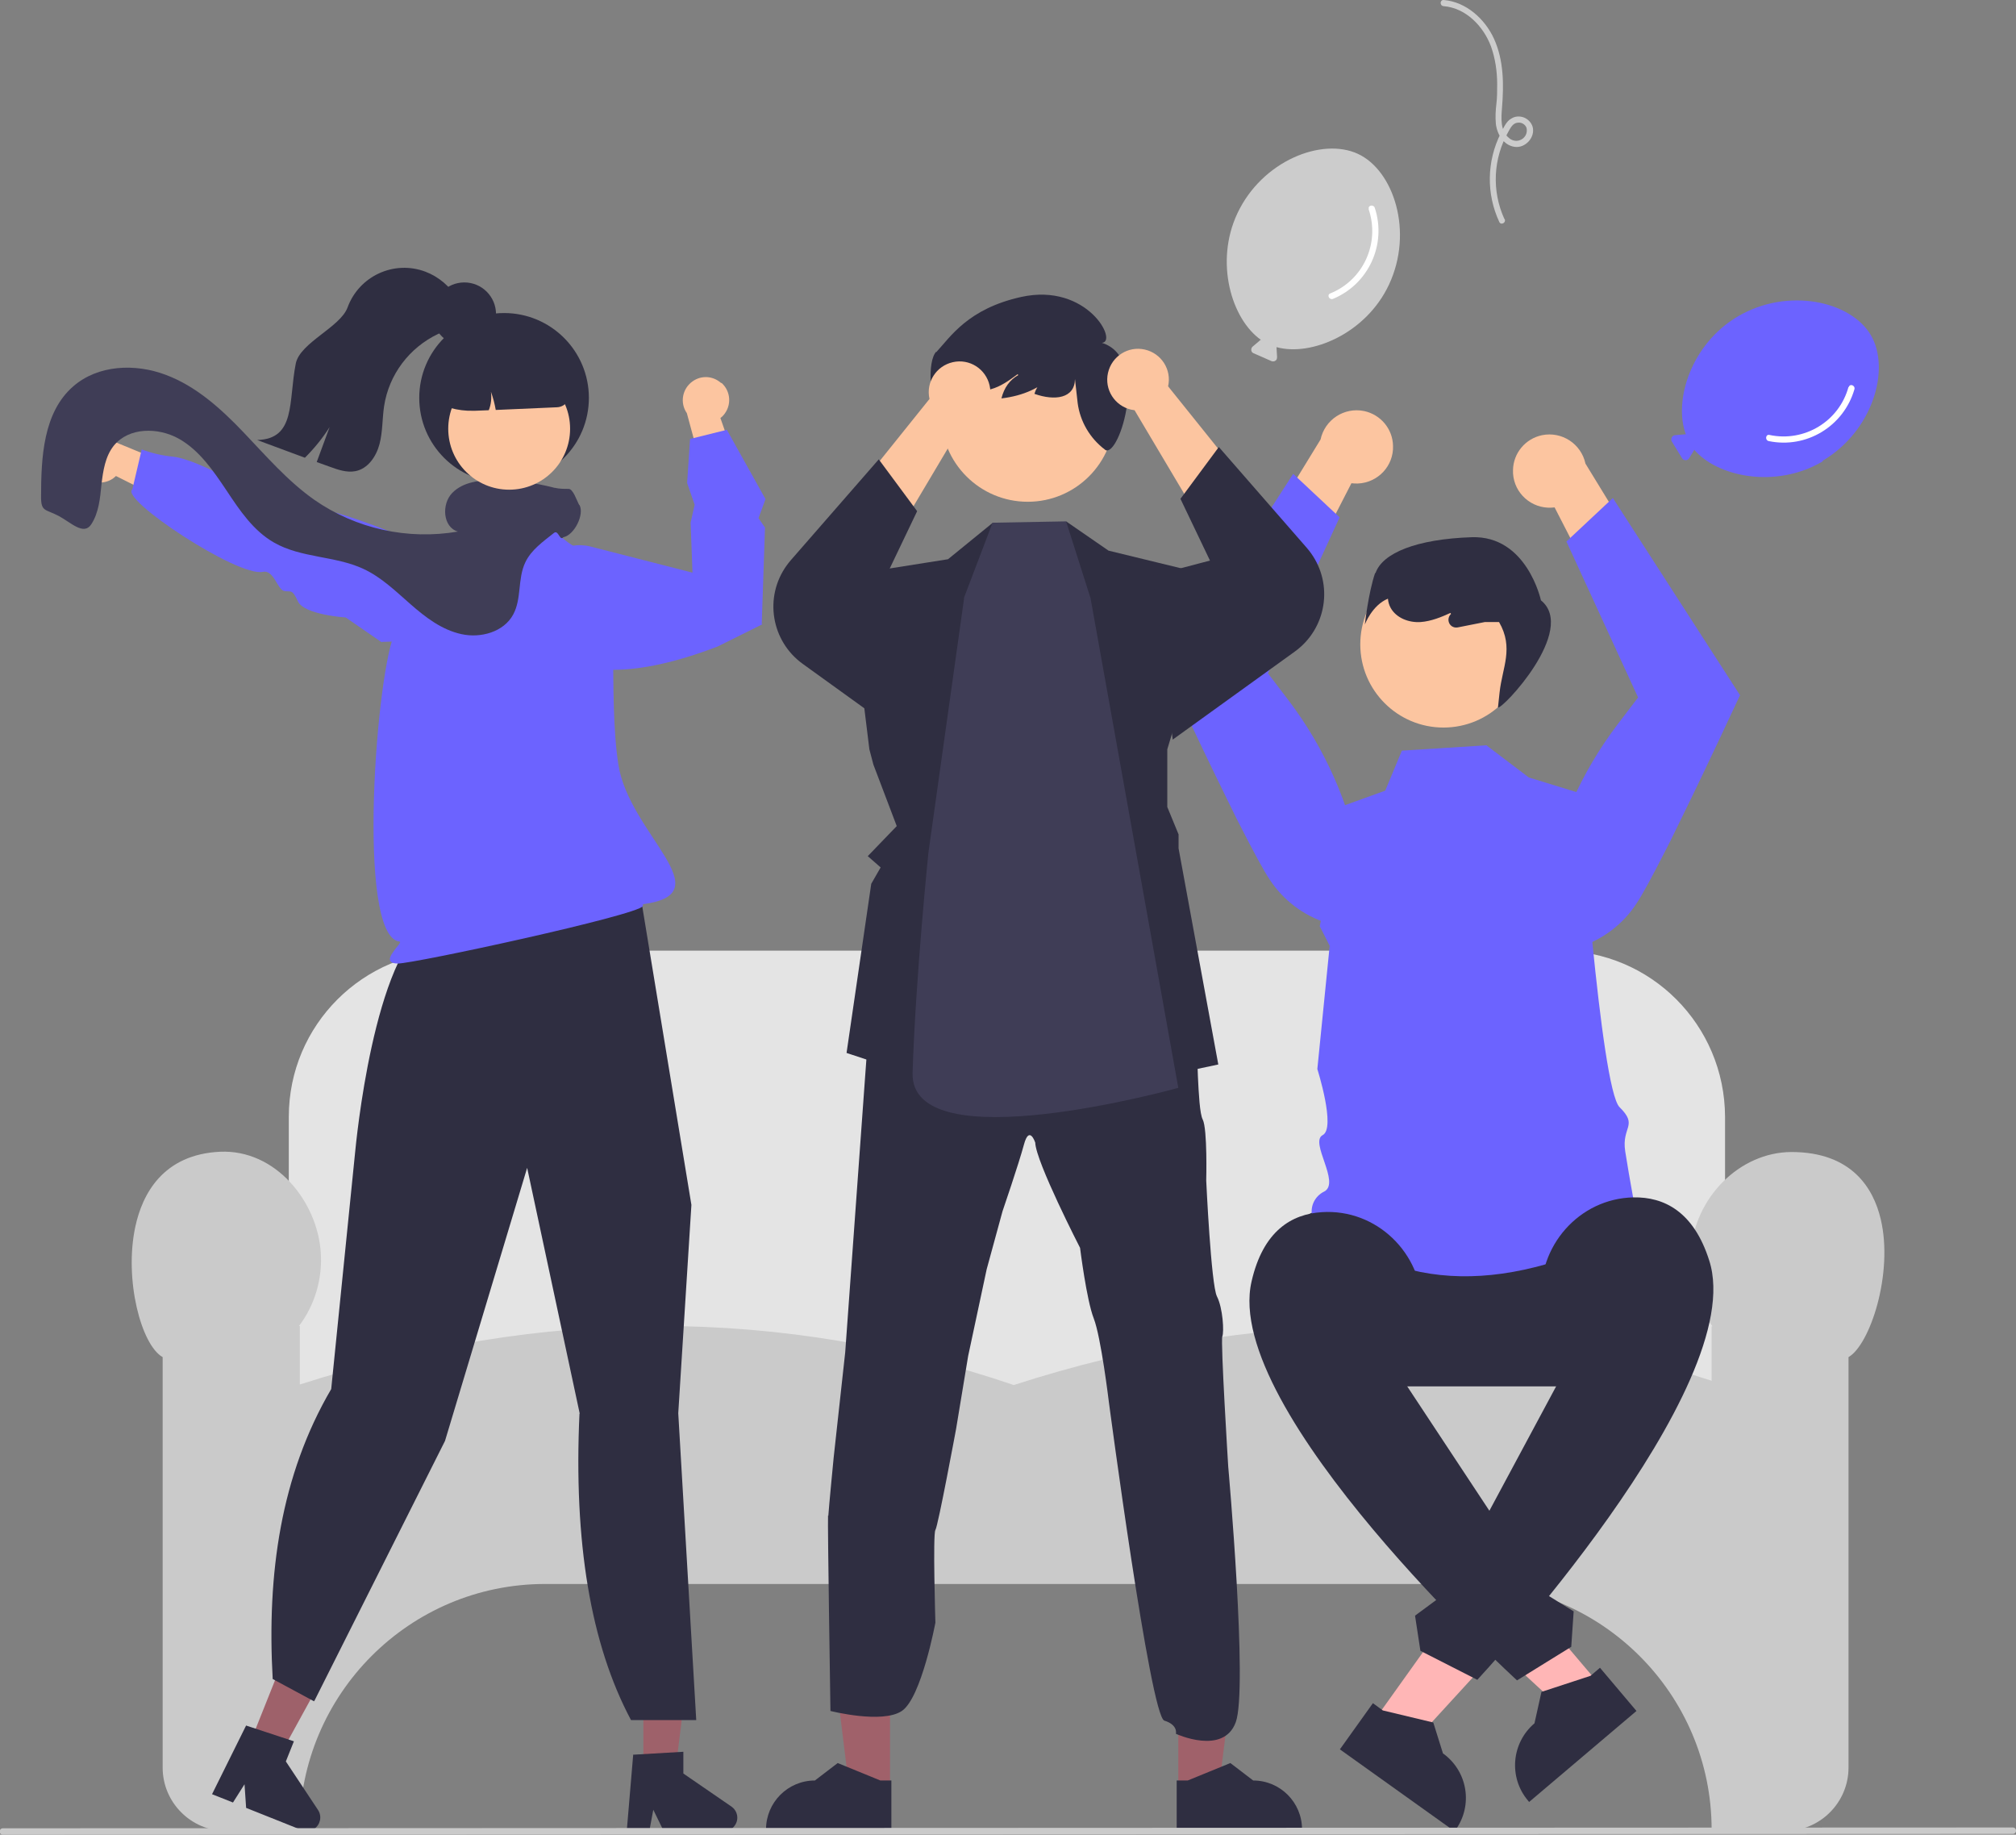 <?xml version="1.0" encoding="UTF-8"?>
<svg id="Layer_1" xmlns="http://www.w3.org/2000/svg" version="1.1" viewBox="0 0 751.1 683.4">
  <rect x="0" y="0" width="751.1" height="683.4" fill="#808080" stroke="none"/>
  <!-- Generator: Adobe Illustrator 29.1.0, SVG Export Plug-In . SVG Version: 2.1.0 Build 142)  -->
  <defs>
    <style>
      .st0 {
        fill: #fcc5a0;
      }

      .st1 {
        fill: #cacaca;
      }

      .st2 {
        fill: #2f2e41;
      }

      .st3 {
        fill: #fff;
      }

      .st4 {
        fill: #ffb6b6;
      }

      .st5 {
        fill: #9e616a;
      }

      .st6 {
        fill: #3f3d56;
      }

      .st7 {
        fill: #a0616a;
      }

      .st8 {
        fill: #ccc;
      }

      .st9 {
        fill: #e4e4e4;
      }

      .st10 {
        fill: #6c63ff;
      }
    </style>
  </defs>
  <path class="st9" d="M650.1,579.1H99.1v-93.5h8.5v-69.6c0-34.2,27.7-61.8,61.9-61.9h411.3c34.2,0,61.8,27.7,61.9,61.9v69.6h7.5v93.5Z"/>
  <path class="st1" d="M665.1,682h-27.4v-.5c0-50.5-41-91.4-91.5-91.5H203.1c-50.5,0-91.4,41-91.5,91.5v.5h-27.4c-13,0-23.6-10.6-23.6-23.6v-152.9c-8-4.5-14.4-28.9-10.2-48.5,2.6-12.2,10.3-27,31.6-28,20.8-.9,36.2,18.6,37.5,37.4.7,9.9-2.2,19.7-8.1,27.5h.3v21.8c45-14.4,90.1-21.8,134-21.8,44.9,0,89.5,7.5,132,22,88.4-28.6,175.9-29.1,260-1.6v-20.3h.3c-6-7.9-8.9-17.7-8.1-27.5,1.5-20.6,18.3-37.3,37.5-37.4h0c22.6,0,30.6,13.6,33.3,25,4.8,20.2-4,46.8-12,51.4v152.9c0,13-10.6,23.6-23.6,23.6Z"/>
  <polygon class="st4" points="511.8 641.1 525.1 650.6 567.8 604 548.3 590 511.8 641.1"/>
  <path class="st2" d="M511.5,634.4l3.7,2.7,18.8,4.5,3.6,11.5h0c9.2,6.6,11.3,19.3,4.7,28.5l-.4.5-42.7-30.5,12.3-17.2Z"/>
  <path class="st2" d="M601.5,516.4h-97.2c-18.9,0-34.2-15.3-34.2-34.2,0-18.9,15.3-34.2,34.2-34.2h97.2c18.9,0,34.2,15.3,34.2,34.2,0,18.9-15.3,34.2-34.2,34.2Z"/>
  <path class="st10" d="M553.9,277.7l15.7,11.9,18.9,5.8s7.8,110,14.9,117,.7,7.2,2.1,16.4,4.9,27.9,4.9,27.9c-47.6,25.2-88.5,25.8-121.5-3.6-.9-3.8,1-7.6,4.5-9.3,6.1-3.3-5.6-18.4-.6-21s-2-24.6-2-24.6l4.6-45.9-3.7-7.3,8.9-44.9,15.5-5.6,6.2-14.9,31.7-2Z"/>
  <path class="st0" d="M563.7,175c-.3,7.5,5.6,13.8,13.1,14.1.8,0,1.6,0,2.4-.1l22.1,43,12.3-21.9-22.9-37.4c-1.6-7.4-8.8-12.1-16.2-10.6-6.2,1.3-10.7,6.7-10.8,13h0Z"/>
  <path class="st10" d="M600.9,185.5l47.4,73.5-.2.3c-.2.4-10.9,23.6-21.3,44.8-1.6,3.3-3.2,6.5-4.7,9.6-.7,1.3-1.3,2.6-2,3.9-4.4,8.6-8.2,15.7-10.5,19.1-5,7.6-12.5,13.3-21.3,16.1h-.2c0,0-.2,0-.2,0-8.8-3.7-13.8-13-12.1-22.4,4.1-22,13.3-42.7,26.8-60.5l7.7-10.1-26.7-58.1,17.3-16.2Z"/>
  <path class="st0" d="M519,166c.3,7.5-5.6,13.8-13.1,14.1-.8,0-1.6,0-2.4-.1l-22.1,43-12.3-21.9,22.9-37.4c1.6-7.4,8.8-12.1,16.2-10.6,6.2,1.3,10.7,6.7,10.8,13h0Z"/>
  <path class="st10" d="M481.8,176.5l-47.4,73.5.2.3c.2.4,10.9,23.6,21.3,44.8,1.6,3.3,3.2,6.5,4.7,9.6.7,1.3,1.3,2.6,2,3.9,4.4,8.6,8.2,15.7,10.5,19.1,5,7.6,12.5,13.3,21.3,16.1h.2c0,0,.2,0,.2,0,8.8-3.7,13.8-13,12.1-22.4-4.1-22-13.3-42.7-26.8-60.5l-7.7-10.1,26.7-58.1-17.3-16.2Z"/>
  <circle class="st0" cx="537.8" cy="240" r="31"/>
  <path class="st2" d="M512.5,213.4c2.6-7.4,15.2-12.6,35.8-13.3,20.6-.7,25.8,23.5,25.8,23.5,13.7,11.1-14.7,41-16,39.9l.6-5.6c1-9.3,5.4-16.5-.2-26.2h-5.3c0,0-10.1,2-10.1,2-1.6.3-3.1-.7-3.4-2.3-.2-1,.2-2.1.9-2.7h0c0,0-.2-.4-.2-.4-3.5,1.6-7.2,3.1-11.1,3.4-4.4.3-9.1-1.5-11.2-5.3-.6-1.1-.9-2.2-1-3.4-5.9,2.4-8.6,9.6-8.6,9.6,0,0,1.3-11.7,3.8-19.1Z"/>
  <polygon class="st4" points="596.3 627.9 583.9 638.4 537.4 595.5 555.7 580 596.3 627.9"/>
  <path class="st2" d="M609.7,637.3l-40,33.9-.4-.5c-7.3-8.6-6.2-21.5,2.4-28.8h0s2.6-11.7,2.6-11.7l18.3-6,3.5-3,13.6,16.1Z"/>
  <path class="st2" d="M519.6,509.3l10.3-22.3c-.1-20.3-17.1-36.8-37.4-35.5-11.3.7-21.9,7-26.2,25.8-11.2,48.2,98.9,148.6,98.9,148.6l20.2-12.5.9-13.2-11.3-7v-11.3s-10.8-5.1-10.8-5.1l-44.6-67.5Z"/>
  <path class="st2" d="M587,503.2l-12.7-18.7c-1.6-20.2,14-38.1,34.3-38.5,11.3-.2,22.4,5.2,28.2,23.5,15.2,47.1-86.4,156.2-86.4,156.2l-21.2-10.8-2-13.1,10.7-7.9-.9-11.2,10.4-6,39.5-73.6Z"/>
  <polygon class="st7" points="331.6 666.2 316.4 666.2 309.2 607.7 331.6 607.7 331.6 666.2"/>
  <path class="st2" d="M332.1,682h-46.7v-.6c0-10,8.1-18.2,18.2-18.2h0l8.5-6.5,15.9,6.5h4.1s0,18.8,0,18.8Z"/>
  <polygon class="st7" points="439 666.2 454.1 666.2 461.4 607.7 439 607.7 439 666.2"/>
  <path class="st2" d="M438.4,682h46.7v-.6c0-10-8.1-18.2-18.2-18.2h0l-8.5-6.5-15.9,6.5h-4.1s0,18.8,0,18.8Z"/>
  <path class="st2" d="M308.6,564.7c.2-3.3,2-21.8,2-21.8l4.3-39.2,7.5-103.8.5-6.8,39.4-7.6,26.9-12.9,32,10.2,24.9,9.3s0,4,.2,8.8c.3,6.3.7,14.1,1.8,16.1,1.8,3.6,1.3,22.7,1.3,22.7,0,0,1.8,38.9,4,43.2s2.7,13.2,2,14.9,2.2,48.5,2.2,48.5c0,0,7.4,82.7,2.8,95.2s-22.3,4.3-22.3,4.3c0,0,.9-3.3-4.3-4.9s-20.7-118.9-20.7-118.9c0,0-2.9-24-5.6-30.9s-5.1-26.3-5.1-26.3c0,0-16.5-32.1-16.7-39.2,0,0-2.2-6.7-4.2.7s-8,24.9-8,24.9l-5.9,21.6-6.9,32.3-4.5,27.2s-6.7,36.1-7.7,37.6,0,34.5,0,34.5c0,0-5.2,28-12.5,32.9s-26.6,0-26.6,0c0,0-1.1-69.6-.9-72.9Z"/>
  <polygon class="st2" points="325.4 284.8 334.1 307.7 323.3 318.9 328.1 323.1 324.6 329.2 315.4 392.2 365.6 408.8 382.5 390.4 395.8 408.8 453.9 396.5 439.1 316 439.1 310.8 434.9 300.6 434.9 279.1 454.1 215.1 413 205.1 397.2 194.2 392.1 209.5 370.4 206.1 369.9 194.7 353.2 208.3 331.1 211.8 314.3 215.1 312.2 219.7 316.5 218.8 323.9 279.1 325.4 284.8"/>
  <path class="st6" d="M359.1,222.8l10.7-28.1,27.4-.5,9.1,28.6,32.7,182.4s-100,27.9-99-5.6c1.1-35.2,5.9-82,5.9-82l13.3-94.8Z"/>
  <circle class="st0" cx="382.9" cy="154.6" r="32.3"/>
  <path class="st2" d="M348.8,131.2c5.3-5.7,11.8-16.2,31.7-20.6,24.6-5.4,36.2,16.8,30,17.1,18.1,5.5,6.5,43,1.3,39.9,0,0,0,0-.1-.1-5.6-4.2-9.3-10.5-10.2-17.4l-1-8.9c-.1,7.2-7.5,8.2-15.1,5.5.9-3.2,3.4-5.7,6.7-6.6-4.6,4.3-10.6,7.3-19,8.3,1-4,3.1-6.9,6.3-8.7l-.3-.3c-3.1,2.3-6.3,4.6-10,5.6-4.2,1.2-9.1.5-12-2.7-.8-.9-1.3-1.9-1.7-3.1.6,5.7-3.2,12.2-6.2,11.1-2.5-.5-3.9-15.5-.4-19.3Z"/>
  <path class="st0" d="M422.7,152.8l29.3,49.3,21.7-10.2s-37.4-46.7-38.5-48c1.4-6.2-2.5-12.3-8.7-13.7s-12.3,2.5-13.7,8.7,2.5,12.3,8.7,13.7c.4,0,.8.2,1.3.2h0Z"/>
  <path class="st2" d="M436.9,275.5l45.5-32.8c11.8-8.5,14.5-24.9,6-36.7-.5-.7-1-1.3-1.5-1.9l-32.8-37.6-14.3,19.3,11,23-21.3,5.6,7.4,61Z"/>
  <path class="st0" d="M358.8,157.5l-29.3,49.3-21.7-10.2s37.4-46.7,38.5-48c-1.4-6.2,2.5-12.3,8.7-13.7,6.2-1.4,12.3,2.5,13.7,8.7,1.4,6.2-2.5,12.3-8.7,13.7-.4,0-.8.2-1.3.2Z"/>
  <path class="st2" d="M344.6,280.1l-45.5-32.8c-11.8-8.5-14.5-24.9-6-36.7.5-.7,1-1.3,1.5-1.9l32.8-37.6,14.3,19.3-11,23,21.3,5.6-7.4,61Z"/>
  <path class="st0" d="M30.1,176c2.6,3.9,8,4.9,11.9,2.3.4-.3.8-.6,1.2-1l27.1,13.6-1.8-15.7-25.5-10.5c-3.5-3.2-9-2.9-12.1.6-2.7,2.9-2.9,7.3-.7,10.6h0Z"/>
  <path class="st10" d="M142.3,239.3l-13.5-9.3s-15.5-1-17.8-6-2.7-3.3-5.2-3.9-3.8-8-7.9-7.1c-9.3,2-53.3-27.1-48.6-30.7l3.5-14.9c3.7,1.4,7.6,2.3,11.6,2.7,6,.5,20.1,7.4,22.2,9.6s5.8,1.4,10.7,2.5,6.7,9.1,14.9,7c11.6-3,71.5,25.4,78,28.1,7.1,2.9,12.1,11.6,12.1,11.6l-2,8.3-58.1,1.9Z"/>
  <polygon class="st5" points="239.7 661.6 251.4 661.6 257 616.3 239.7 616.3 239.7 661.6"/>
  <path class="st2" d="M235.8,653.6l18.8-1.1v8.1l17.9,12.3c2.3,1.6,2.9,4.7,1.3,7-.9,1.4-2.5,2.2-4.1,2.2h-22.4l-3.9-8-1.5,8h-8.4l2.4-28.4Z"/>
  <polygon class="st5" points="92.2 651.6 103.1 656 125.1 615.9 109 609.5 92.2 651.6"/>
  <path class="st2" d="M91.6,642.7l17.9,5.9-3,7.5,12,18.1c1.5,2.3.9,5.4-1.4,7-1.4.9-3.1,1.1-4.6.5l-20.8-8.3-.6-8.8-4.3,6.8-7.8-3.1,12.7-25.6Z"/>
  <path class="st2" d="M216,526.6l-19.6-91.6-30.6,101.7-48.5,96.5-.3.5-15.4-8.3c-2.2-39.2,3-75.9,21.8-108l8.9-88.1c.3-3,6.9-73.7,28-86.2l6.2-14.1,61.4-15.2.2.3c5.9,6.6,9.8,14.8,11.2,23.6l18.3,111.1h0c0,0-4.9,77.6-4.9,77.6l6.7,114.3h-24.3c-15.1-28.3-21.4-66.4-19.2-114.2Z"/>
  <path class="st0" d="M268.8,142.6c3.5,3.1,3.9,8.5.7,12.1-.3.4-.7.7-1.1,1l10,28.6-15.3-3.8-7.2-26.6c-2.7-3.9-1.7-9.2,2.2-11.9,3.3-2.3,7.6-2,10.6.7h0Z"/>
  <path class="st10" d="M148.4,358.9c-1.7,0-2.6-.3-3-1-.5-1,.4-2.4,1.5-3.9.7-1.1,2.9-3.2,1.9-3.3-16.3-2-8.5-102.4-1.4-115.6,1.4-2.7,0-6.8,1.5-11.4,4.4-12.5,10.4-16.3,22.4-24,1-.6,2-1.3,3-1.9,1.4-.9,1.3-3.8,1.2-6.9,0-3.4-.2-7,1.5-9.2h.1c0-.1.2-.2.2-.2,4.1-.9,17.7-2.7,25.7,0h.1s0,.1,0,.1c1.9,1.9,2.1,5.6,2.3,9.2.1,2.9.3,5.7,1.4,6.9,8.3,9.2,17.7,9.1,17.8,9.1h.5s0,.4,0,.4c5.8,11.1,1.3,52.1,5.3,77.7,4.1,25.9,39.2,48,9.1,51.9.1.2.1.5,0,.7-1.8,3.4-85,21.4-91.3,21.4Z"/>
  <path class="st10" d="M284.1,232.5l-16.7,8.3c-32.1,12.3-48.9,9.3-57.3,4.6-9-5-10.6-12.7-10.6-13v-.2s2-16.3,2-16.3c1-8.1,8.4-13.8,16.4-12.7.6,0,1.2.2,1.8.3l38.3,9.8-.7-18.6,1.5-6.7-2.8-8.1,1.1-16.4,13.7-3.4,14.4,25.8-2.6,7.1,2.4,3.5v.2s-1.2,35.7-1.2,35.7Z"/>
  <path class="st1" d="M749.9,683.1l-748.8.3c-.7,0-1.2-.5-1.2-1.2,0-.7.5-1.2,1.2-1.2l748.8-.3c.7,0,1.2.5,1.2,1.2,0,.7-.5,1.2-1.2,1.2Z"/>
  <path class="st8" d="M517.5,106c9.2-19.6,1.8-42.5-11.6-48.7s-35.7,2.6-44.9,22.2c-8.5,18.1-2.2,39.4,8.8,47.1-.2,0-.4.1-.5.3l-2.6,2.2c-.6.5-.7,1.5-.2,2.1.2.2.3.3.6.4l6.6,2.9c.8.3,1.7,0,2-.8,0-.2.1-.5.1-.7l-.2-3.4c0-.1,0-.2,0-.3,12.9,3.6,33.4-5.1,41.9-23.3Z"/>
  <path class="st3" d="M509.9,77.9c4.3,12.6-1.9,26.4-14.3,31.4-1.4.6-.3,2.6,1.1,2,13.2-5.5,20-20.3,15.5-33.9-.5-1.4-2.7-.9-2.2.5Z"/>
  <path class="st10" d="M679.1,171.6c18.6-11,25.4-34.1,17.9-46.8s-31-17.9-49.6-6.9c-17.3,10.2-24,31.3-19.3,43.9-.2,0-.4,0-.6,0l-3.4.3c-.8,0-1.5.8-1.4,1.7,0,.2,0,.5.2.7l3.8,6.2c.4.7,1.4.9,2.1.5.2-.1.4-.3.5-.5l1.8-2.9c0-.1.1-.2.1-.3,8.7,10.2,30.5,14.6,47.8,4.4Z"/>
  <path class="st3" d="M688.7,144.1c-3.5,12.9-16.5,20.7-29.5,17.9-1.4-.3-1.7,2-.2,2.3,14,2.9,27.9-5.5,31.9-19.3.4-1.4-1.7-2.3-2.1-.8Z"/>
  <path class="st8" d="M560.5,81.6c-4.8-10.5-4.2-22.6,1.5-32.6.8-1.4,1.6-3.1,3.4-3.3,1.4-.2,2.7.5,3.3,1.8.6,2.1-.6,4.2-2.7,4.8-1.3.4-2.8,0-3.8-.9-3.3-2.7-2.9-7.4-2.6-11.2.7-8.6.7-17.7-3-25.8-3.4-7.4-10.4-13.7-18.7-14.4-1.5-.1-1.6,2.2,0,2.3,8.3.7,14.8,7.5,17.6,15,1.6,4.5,2.3,9.3,2.3,14.1,0,2.5,0,4.9-.3,7.4-.3,2.4-.4,4.8-.2,7.2.4,3.9,2.8,8.1,7,8.7,3.9.6,7.8-3.5,6.7-7.5-.9-2.8-3.9-4.4-6.7-3.6-.7.2-1.3.6-1.9,1-1.5,1.2-2.4,3.4-3.3,5.1-5.2,10.4-5.4,22.5-.5,33,.6,1.3,2.6.3,2-1.1h0Z"/>
  <path class="st6" d="M215.8,188.1c-.9-1.6-2.3-6.1-4-6-1.7,0-3.4,0-5.1-.4-.2,0-.4,0-.5-.1-7-1.8-14.2-2.7-21.4-2.8-5.8,0-12.2.6-16.3,4.8-4.1,4.2-3.5,12.8,2.1,14.4-18.7,3.2-38-1-53.6-11.9-9.9-7-17.9-16.3-26.3-25.1-8.4-8.8-17.7-17.2-29-21.4-11.4-4.3-25.2-3.7-34.4,4.3-11.2,9.7-12,26.5-12,41.3,0,5.5,1.7,4.4,6.6,7,4.5,2.4,9.3,7.4,12.1,3.1,2.8-4.3,3.3-9.7,3.8-14.8.6-5.1,1.4-10.5,4.6-14.5,5.6-6.9,16.5-6.9,24.2-2.6s12.9,12,17.8,19.3c4.9,7.4,10,15,17.7,19.4,10.1,5.8,22.8,4.9,33.3,9.8,6.7,3.1,12.1,8.4,17.6,13.2,5.6,4.9,11.6,9.5,18.9,11.1,7.2,1.6,15.8-.8,19.3-7.3,3.2-5.9,1.6-13.3,4.5-19.4,2.2-4.7,6.7-7.8,10.7-11,1.7-1.3,2.1,3.2,3.5,1.6,4.1-.8,7.9-8.5,6-12Z"/>
  <circle class="st2" cx="187.8" cy="148.2" r="31.6"/>
  <circle class="st0" cx="189.7" cy="159.7" r="22.7"/>
  <path class="st2" d="M189.9,125.1l-9.2.3c-12.1.4-21.6,10.4-21.3,22.5v.2s.2.1.2.1c5,3.3,10.9,5,16.9,4.8h.5s5.1-.2,5.1-.2c.9-2.2,1.1-4.6.8-6.9.8,2.2,1.4,4.5,1.8,6.8l22.8-1c2.8-.1,4.9-2.5,4.8-5.2-.4-12.1-10.4-21.6-22.5-21.3Z"/>
  <path class="st2" d="M171.6,119.4c-2.1,2.6-5.4,3.6-8.4,5-10.7,5.1-18.3,15.1-20.1,26.9-.7,4.7-.5,9.5-1.7,14.1-1.2,4.6-4.3,9.2-9,10.1-3.2.6-6.4-.5-9.4-1.6-1.7-.6-3.3-1.2-5-1.8,1.6-4.3,3.2-8.7,4.8-13-2.6,4.1-5.7,7.9-9.2,11.4-5.9-2.2-11.9-4.4-17.8-6.6,14.5-.4,11.6-14.3,14.4-28.5,1.6-7.8,16.6-13.5,19.3-20.9,4.3-11.7,17.3-17.7,29-13.3,5,1.9,9.2,5.5,11.9,10.1,3,1.1,3.2,5.7,1.2,8.3Z"/>
  <circle class="st2" cx="173" cy="117" r="11.8"/>
</svg>